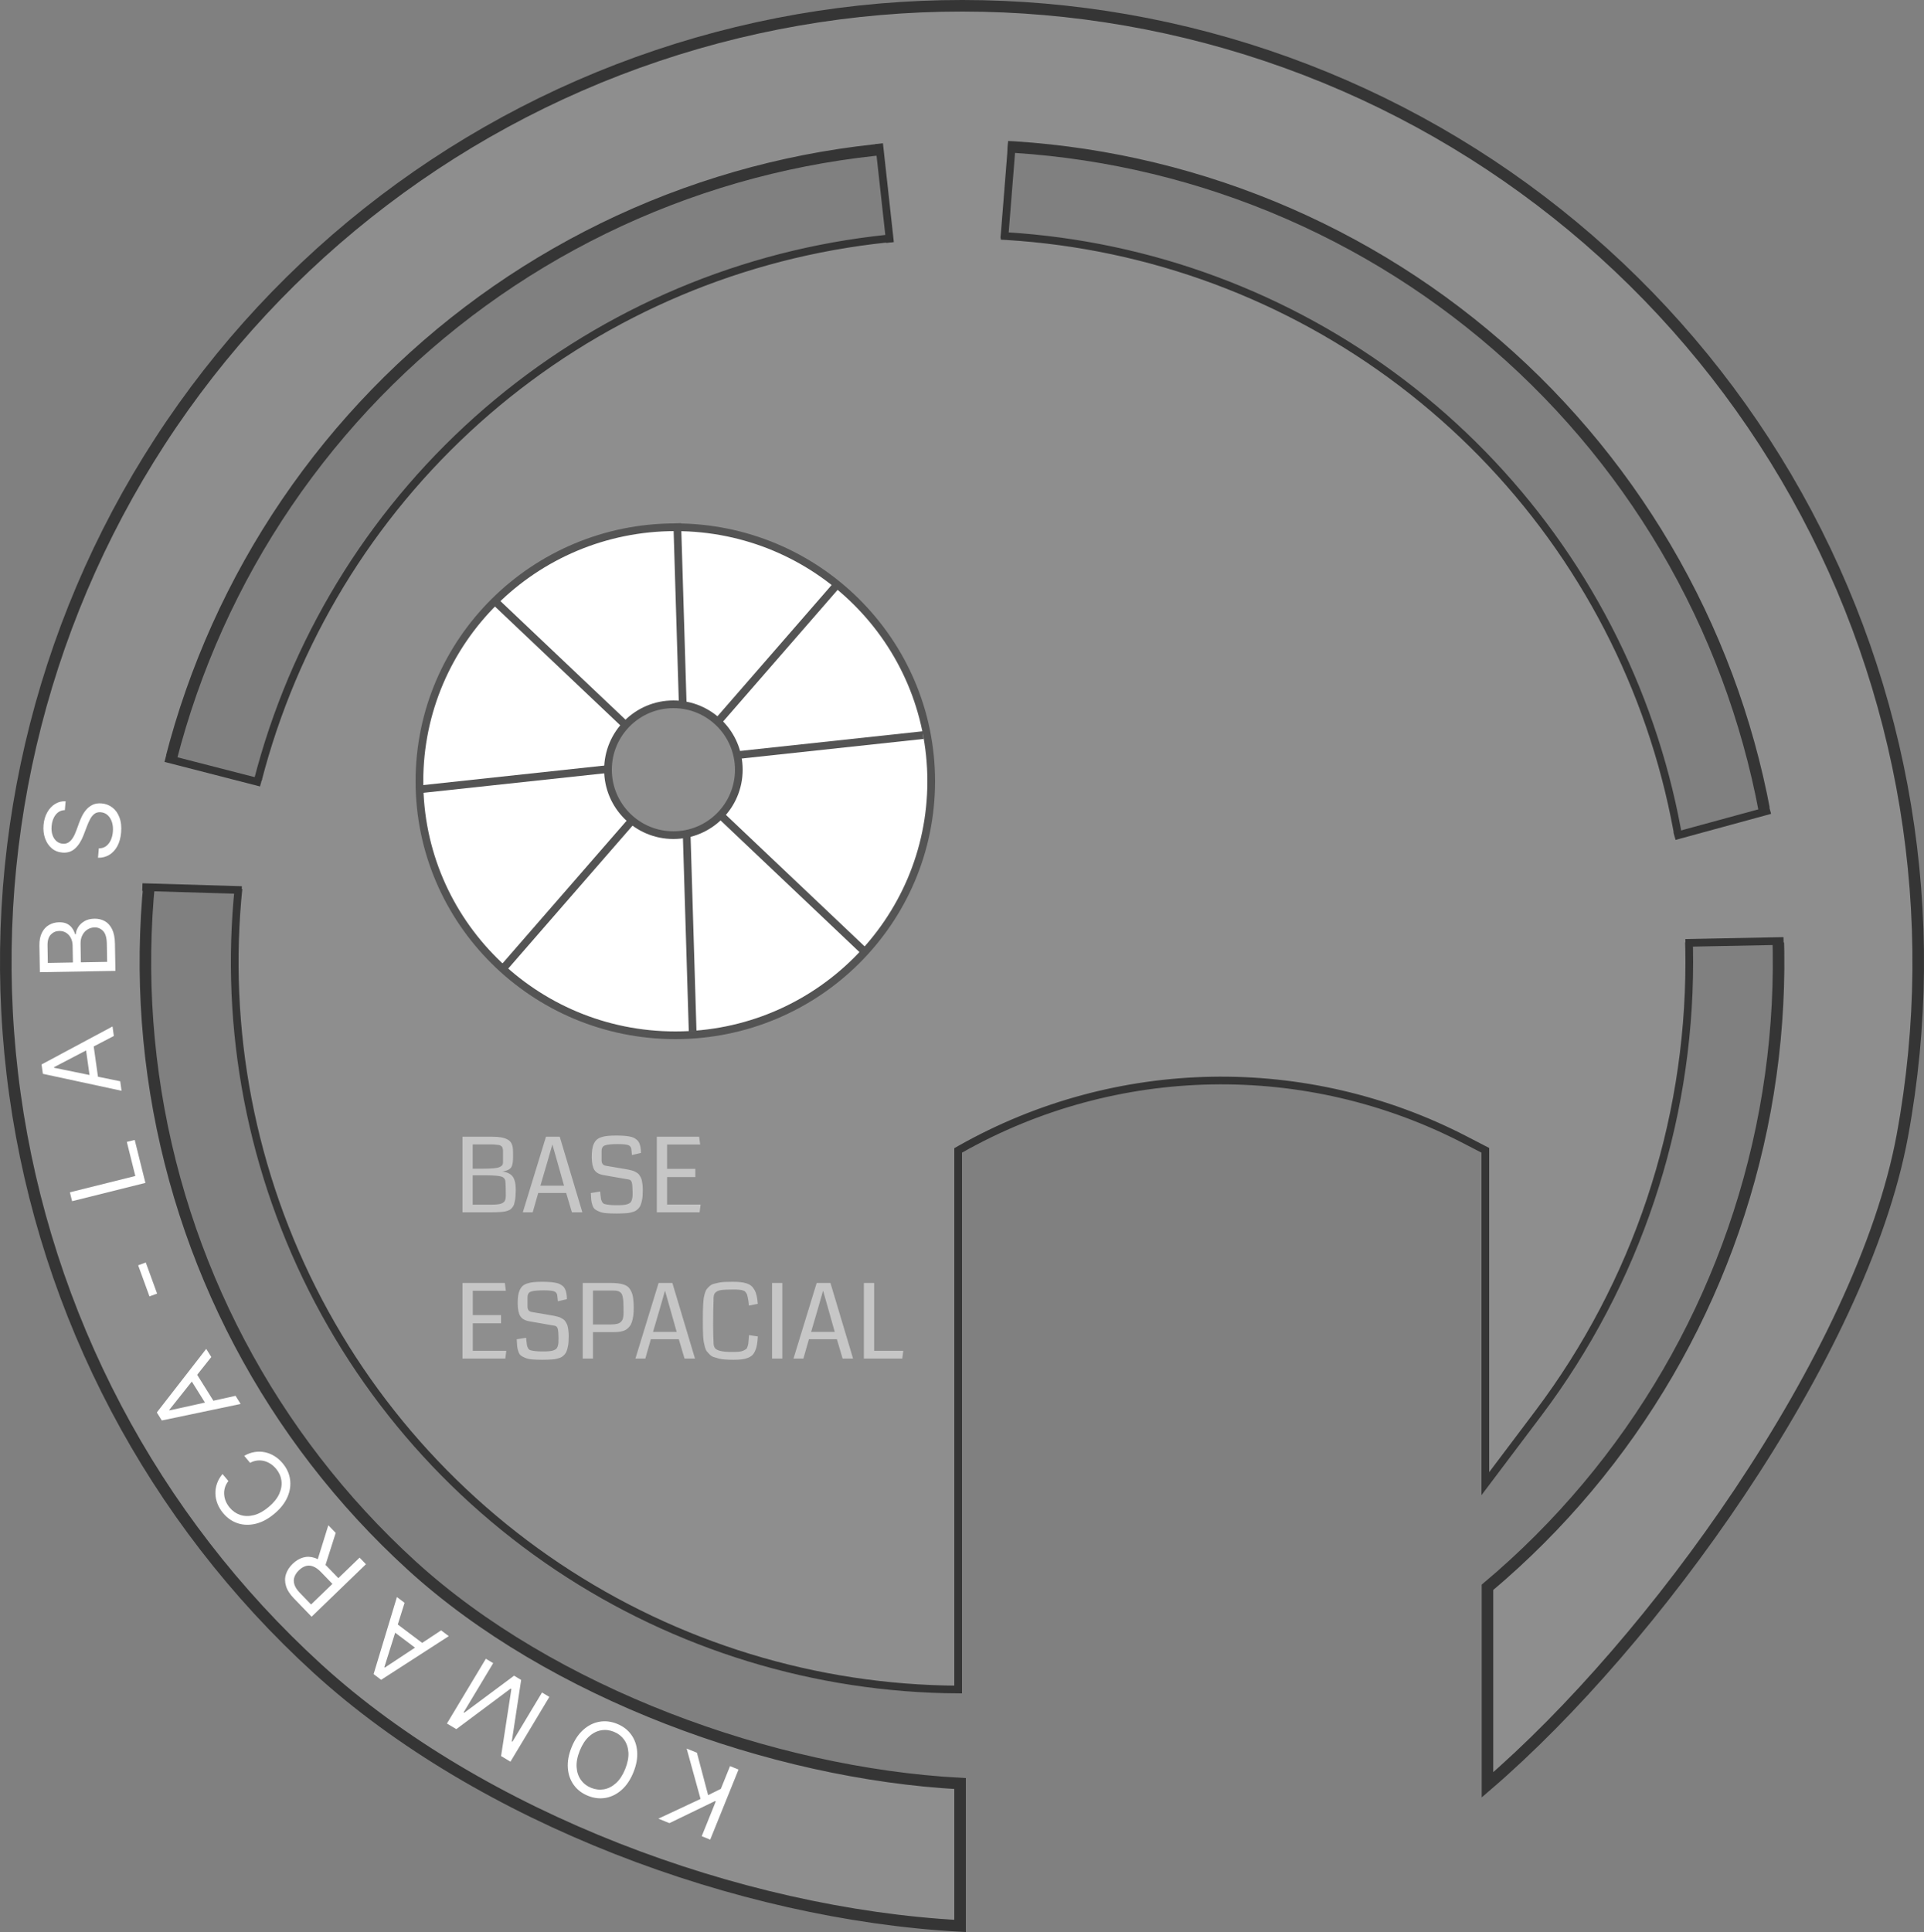 <svg width="500" height="502" viewBox="0 0 500 502" fill="none" xmlns="http://www.w3.org/2000/svg">
<rect x="0" y="0" width="500" height="502" fill="#808080" stroke="none"/>
<path d="M386 299.5V298.892L385.46 298.612L380.774 296.186C339.415 274.773 290.041 275.692 249.508 298.63L249 298.917V299.5V438.997C211.968 438.802 175.801 427.73 144.997 407.148C113.916 386.38 89.692 356.862 75.387 322.327C61.082 287.792 57.339 249.79 64.632 213.128C71.924 176.466 89.925 142.789 116.357 116.357C142.789 89.925 176.466 71.924 213.128 64.632C249.79 57.339 287.792 61.082 322.327 75.387C356.862 89.692 386.38 113.916 407.148 144.997C427.915 176.078 439 212.619 439 250C439 292.292 425.236 333.434 399.787 367.212L386 385.511V315.5V299.5Z" fill="#8E8E8E" stroke="#353535" stroke-width="2"/>
<path d="M494.374 295.098C489.137 323.474 472.751 356.842 452.02 387.837C432.061 417.678 408.168 445.182 386.56 463.762V412.439C424.248 380.756 449.752 336.947 458.691 288.513C467.671 239.849 459.363 189.577 435.203 146.39C411.042 103.203 372.549 69.818 326.379 52.007C280.21 34.196 229.268 33.081 182.363 48.852C135.458 64.624 95.54 96.293 69.512 138.38C43.483 180.468 32.982 230.328 39.823 279.338C46.664 328.349 70.418 373.427 106.977 406.778C143.222 439.843 200.44 460.77 249.5 463.426V500.422C191.918 497.322 124.913 472.256 82.522 433.585C39.713 394.532 11.897 341.745 3.886 284.355C-4.125 226.964 8.172 168.579 38.651 119.295C69.13 70.011 115.873 32.928 170.798 14.46C225.723 -4.009 285.376 -2.703 339.439 18.153C393.503 39.009 438.578 78.103 466.869 128.674C495.161 179.245 504.89 238.114 494.374 295.098Z" fill="#8E8E8E" stroke="#353535" stroke-width="3"/>
<path d="M42.5 196L68 203L63.5 231H36L38 211L42.5 196Z" fill="#8E8E8E"/>
<path d="M43 197L67.823 203.381" stroke="#353535" stroke-width="2"/>
<path d="M37 230.5L62.823 231.271" stroke="#353535" stroke-width="2"/>
<path d="M461 209.5L435 216.89L437.5 244.89H466L464.062 224.89L461 209.5Z" fill="#8E8E8E"/>
<path d="M460 210.5L435.172 217.271" stroke="#353535" stroke-width="2"/>
<path d="M463.5 244.5L438 245" stroke="#353535" stroke-width="2"/>
<path d="M262 36.5L260.007 63.21L232 63.21L227.826 35.418L247.91 34.615L262 36.5Z" fill="#8E8E8E"/>
<path d="M263 37L261 62" stroke="#353535" stroke-width="2"/>
<path d="M228.46 37.339L231.291 63.018" stroke="#353535" stroke-width="2"/>
<path d="M191.924 459.789L184.568 477.995L182.363 477.104L186.012 468.072L185.799 467.986L173.971 473.714L171.091 472.55L182.055 467.425L178.447 454.344L181.114 455.421L184.024 466.442L187.334 464.801L189.719 458.898L191.924 459.789Z" fill="white"/>
<path d="M148.539 454.011C149.315 452.091 150.332 450.571 151.59 449.453C152.849 448.334 154.236 447.64 155.752 447.37C157.267 447.1 158.801 447.278 160.354 447.906C161.907 448.533 163.134 449.47 164.037 450.718C164.939 451.965 165.455 453.428 165.583 455.106C165.712 456.785 165.388 458.585 164.612 460.505C163.836 462.425 162.819 463.945 161.56 465.063C160.302 466.182 158.915 466.876 157.399 467.146C155.884 467.416 154.35 467.238 152.797 466.61C151.244 465.983 150.017 465.046 149.114 463.799C148.211 462.551 147.696 461.088 147.568 459.41C147.439 457.731 147.763 455.931 148.539 454.011ZM150.673 454.873C150.036 456.45 149.762 457.887 149.851 459.184C149.934 460.48 150.311 461.587 150.981 462.505C151.645 463.422 152.528 464.102 153.63 464.548C154.733 464.993 155.844 465.118 156.964 464.923C158.078 464.725 159.118 464.19 160.083 463.318C161.043 462.445 161.841 461.219 162.478 459.643C163.115 458.066 163.392 456.631 163.309 455.335C163.219 454.038 162.843 452.931 162.179 452.014C161.509 451.096 160.623 450.414 159.521 449.968C158.418 449.523 157.31 449.399 156.196 449.597C155.076 449.793 154.036 450.327 153.076 451.201C152.111 452.073 151.31 453.297 150.673 454.873Z" fill="white"/>
<path d="M132.651 457.746L130.218 456.284L132.893 438.876L132.696 438.757L118.581 449.292L116.148 447.83L126.262 430.998L128.168 432.144L120.484 444.932L120.649 445.031L133.593 435.403L135.434 436.509L133.01 452.458L133.174 452.557L140.858 439.769L142.765 440.914L132.651 457.746Z" fill="white"/>
<path d="M114.635 423.627L116.625 425.127L99.05 436.47L97.089 434.993L103.149 414.971L105.139 416.472L99.878 433.204L100 433.297L114.635 423.627ZM109.283 429.199L101.258 423.151L102.528 421.467L110.553 427.514L109.283 429.199Z" fill="white"/>
<path d="M95.102 406.439L80.977 420.08L76.368 415.307C75.302 414.204 74.616 413.116 74.309 412.044C73.998 410.976 74.004 409.957 74.329 408.986C74.653 408.015 75.231 407.128 76.063 406.324C76.896 405.52 77.798 404.978 78.77 404.696C79.743 404.415 80.752 404.448 81.799 404.797C82.842 405.149 83.892 405.873 84.948 406.967L88.678 410.83L87.133 412.322L83.457 408.514C82.729 407.76 82.032 407.26 81.368 407.013C80.698 406.762 80.061 406.728 79.457 406.912C78.844 407.096 78.254 407.461 77.689 408.007C77.123 408.553 76.731 409.136 76.512 409.756C76.293 410.376 76.293 411.029 76.512 411.716C76.726 412.407 77.201 413.134 77.938 413.897L80.842 416.904L93.45 404.729L95.102 406.439ZM82.336 405.918L85.324 396.314L87.243 398.301L84.201 407.849L82.336 405.918Z" fill="white"/>
<path d="M57.824 383.006L59.352 384.828C58.919 385.375 58.617 385.95 58.446 386.552C58.271 387.149 58.21 387.752 58.261 388.36C58.303 388.967 58.449 389.558 58.698 390.134C58.947 390.709 59.281 391.246 59.7 391.746C60.464 392.656 61.387 393.288 62.467 393.642C63.544 393.99 64.713 394.006 65.975 393.69C67.233 393.369 68.513 392.662 69.815 391.569C71.118 390.476 72.036 389.338 72.571 388.155C73.101 386.968 73.288 385.814 73.132 384.693C72.972 383.567 72.51 382.549 71.746 381.638C71.326 381.139 70.855 380.716 70.332 380.371C69.809 380.026 69.254 379.778 68.668 379.627C68.074 379.475 67.467 379.433 66.849 379.502C66.221 379.569 65.603 379.767 64.993 380.095L63.465 378.273C64.349 377.765 65.246 377.438 66.157 377.291C67.069 377.143 67.963 377.16 68.841 377.342C69.714 377.527 70.542 377.862 71.326 378.348C72.105 378.829 72.813 379.449 73.45 380.208C74.526 381.491 75.17 382.895 75.382 384.42C75.593 385.945 75.361 387.479 74.686 389.021C74.011 390.564 72.881 392.001 71.294 393.332C69.708 394.663 68.096 395.527 66.46 395.924C64.824 396.32 63.273 396.282 61.808 395.809C60.343 395.336 59.072 394.458 57.996 393.176C57.359 392.417 56.871 391.612 56.533 390.761C56.191 389.905 56.006 389.029 55.98 388.133C55.949 387.241 56.086 386.359 56.389 385.487C56.687 384.62 57.165 383.793 57.824 383.006Z" fill="white"/>
<path d="M61.21 362.682L62.531 364.796L42.057 369.087L40.757 367.005L53.588 350.485L54.909 352.599L44.001 366.335L44.082 366.465L61.21 362.682ZM54.217 365.966L48.892 357.444L50.681 356.326L56.006 364.848L54.217 365.966Z" fill="white"/>
<path d="M35.904 328.77L37.886 328.048L40.825 336.121L38.843 336.842L35.904 328.77Z" fill="white"/>
<path d="M37.789 307.358L18.736 312.109L18.161 309.802L35.167 305.561L32.959 296.705L35.006 296.194L37.789 307.358Z" fill="white"/>
<path d="M31.241 280.953L31.588 283.422L11.14 279.015L10.798 276.584L29.24 266.711L29.587 269.18L14.034 277.291L14.056 277.443L31.241 280.953ZM23.517 281.109L22.119 271.159L24.208 270.865L25.606 280.816L23.517 281.109Z" fill="white"/>
<path d="M29.995 252.267L10.361 252.61L10.242 245.746C10.218 244.378 10.434 243.246 10.892 242.349C11.343 241.453 11.961 240.78 12.746 240.332C13.524 239.884 14.393 239.651 15.351 239.634C16.195 239.62 16.894 239.758 17.449 240.048C18.004 240.333 18.445 240.715 18.773 241.195C19.101 241.669 19.347 242.186 19.51 242.746L19.702 242.742C19.73 242.141 19.93 241.533 20.303 240.919C20.676 240.305 21.217 239.788 21.925 239.366C22.634 238.945 23.506 238.725 24.541 238.707C25.526 238.69 26.415 238.898 27.209 239.332C28.002 239.765 28.638 240.461 29.115 241.418C29.592 242.375 29.844 243.626 29.871 245.173L29.995 252.267ZM27.844 249.926L27.762 245.21C27.735 243.657 27.415 242.56 26.803 241.918C26.184 241.271 25.444 240.954 24.581 240.969C23.916 240.981 23.305 241.161 22.749 241.509C22.186 241.858 21.741 242.349 21.413 242.981C21.079 243.613 20.919 244.358 20.934 245.214L21.018 250.046L27.844 249.926ZM18.948 250.082L18.871 245.672C18.858 244.956 18.706 244.313 18.415 243.743C18.124 243.166 17.72 242.713 17.202 242.383C16.685 242.047 16.081 241.885 15.391 241.897C14.528 241.912 13.802 242.225 13.211 242.836C12.615 243.448 12.328 244.405 12.351 245.709L12.429 250.196L18.948 250.082Z" fill="white"/>
<path d="M16.852 210.497C15.874 210.527 15.082 210.926 14.476 211.695C13.869 212.463 13.514 213.439 13.411 214.624C13.335 215.49 13.409 216.26 13.632 216.934C13.856 217.601 14.197 218.138 14.656 218.544C15.115 218.943 15.657 219.171 16.281 219.225C16.803 219.271 17.262 219.186 17.66 218.97C18.052 218.748 18.389 218.45 18.672 218.077C18.948 217.704 19.185 217.307 19.382 216.888C19.573 216.469 19.732 216.081 19.859 215.727L20.568 213.787C20.746 213.289 20.98 212.739 21.27 212.135C21.561 211.525 21.936 210.952 22.393 210.414C22.845 209.87 23.403 209.438 24.066 209.117C24.729 208.796 25.519 208.676 26.436 208.756C27.493 208.849 28.424 209.21 29.229 209.838C30.034 210.46 30.642 211.322 31.053 212.423C31.464 213.518 31.604 214.817 31.472 216.319C31.35 217.72 31.018 218.914 30.476 219.899C29.934 220.878 29.234 221.626 28.374 222.141C27.515 222.649 26.547 222.895 25.47 222.878L25.684 220.433C26.428 220.434 27.061 220.239 27.583 219.848C28.099 219.451 28.504 218.928 28.798 218.28C29.087 217.625 29.265 216.909 29.333 216.132C29.412 215.228 29.337 214.403 29.107 213.658C28.87 212.912 28.506 212.306 28.014 211.84C27.516 211.373 26.911 211.108 26.197 211.046C25.548 210.989 25.003 211.124 24.564 211.451C24.125 211.779 23.752 212.227 23.445 212.797C23.139 213.367 22.86 213.987 22.609 214.658L21.711 217.005C21.138 218.495 20.404 219.65 19.511 220.47C18.618 221.29 17.513 221.643 16.195 221.528C15.099 221.432 14.17 221.052 13.407 220.389C12.638 219.718 12.071 218.86 11.707 217.814C11.337 216.762 11.207 215.611 11.316 214.363C11.426 213.103 11.751 212.002 12.288 211.061C12.82 210.119 13.499 209.396 14.326 208.89C15.154 208.379 16.062 208.15 17.052 208.205L16.852 210.497Z" fill="white"/>
<path d="M242 203C242 239.444 212.234 269 175.5 269C138.766 269 109 239.444 109 203C109 166.556 138.766 137 175.5 137C212.234 137 242 166.556 242 203Z" fill="white" stroke="#545454" stroke-width="2"/>
<line x1="217.754" y1="151.656" x2="130.754" y2="251.656" stroke="#545454" stroke-width="2"/>
<line x1="128.688" y1="156.274" x2="224.688" y2="247.274" stroke="#545454" stroke-width="2"/>
<line x1="176" y1="135.97" x2="180" y2="267.97" stroke="#545454" stroke-width="2"/>
<line x1="109.893" y1="205.006" x2="239.893" y2="191.006" stroke="#545454" stroke-width="2"/>
<circle cx="175" cy="200" r="17" fill="#8E8E8E" stroke="#545454" stroke-width="2"/>
<path d="M134.031 309.344C134.022 309.898 134 310.386 133.965 310.808C133.939 311.221 133.891 311.612 133.82 311.981C133.75 312.35 133.675 312.662 133.596 312.917C133.517 313.172 133.39 313.414 133.214 313.642C133.047 313.862 132.884 314.042 132.726 314.183C132.568 314.314 132.339 314.438 132.041 314.552C131.75 314.657 131.469 314.736 131.197 314.789C130.924 314.842 130.56 314.886 130.103 314.921C129.654 314.956 129.219 314.978 128.797 314.987C128.384 314.996 127.861 315 127.229 315H120.188V295.356H127.65C128.644 295.356 129.465 295.409 130.116 295.515C130.775 295.611 131.355 295.792 131.856 296.055C132.366 296.319 132.735 296.692 132.963 297.176C133.192 297.659 133.311 298.274 133.319 299.021L133.333 300.445C133.333 301.043 133.311 301.531 133.267 301.909C133.223 302.287 133.144 302.629 133.029 302.937C132.924 303.245 132.761 303.486 132.542 303.662C132.322 303.838 132.054 303.987 131.737 304.11C131.43 304.225 131.03 304.326 130.538 304.414C131.135 304.475 131.649 304.607 132.08 304.809C132.511 305.011 132.849 305.253 133.095 305.534C133.35 305.815 133.548 306.171 133.688 306.602C133.829 307.033 133.921 307.455 133.965 307.868C134.009 308.281 134.031 308.773 134.031 309.344ZM130.722 299.878C130.722 299.861 130.722 299.834 130.722 299.799C130.722 299.43 130.722 299.171 130.722 299.021C130.722 298.863 130.696 298.674 130.643 298.455C130.599 298.226 130.551 298.077 130.498 298.006C130.454 297.936 130.344 297.844 130.168 297.729C130.001 297.606 129.834 297.536 129.667 297.519C129.5 297.492 129.237 297.461 128.876 297.426C128.525 297.382 128.173 297.36 127.822 297.36C127.47 297.36 126.991 297.36 126.385 297.36H122.838V303.662H125.488C126.64 303.662 127.571 303.631 128.283 303.57C128.995 303.5 129.522 303.385 129.865 303.227C130.217 303.06 130.445 302.884 130.551 302.7C130.665 302.515 130.722 302.269 130.722 301.961V299.878ZM131.421 308.711C131.403 307.666 131.364 307.006 131.302 306.734C131.179 306.25 130.876 305.921 130.393 305.745C129.795 305.517 128.459 305.398 126.385 305.389C126.244 305.389 126.09 305.389 125.923 305.389H122.838V313.009H127.875C128.894 313.009 129.663 312.926 130.182 312.759C130.7 312.583 131.043 312.324 131.21 311.981C131.377 311.638 131.456 311.133 131.447 310.465L131.421 308.711ZM151.341 315H148.625L147.136 309.977H139.872L138.435 315H135.864L141.889 295.356H145.461L151.341 315ZM146.582 308.079L144.921 302.186L143.55 297.36C143.04 299.18 142.592 300.744 142.205 302.054L140.438 308.079H146.582ZM167.043 309.239C167.043 309.81 167.025 310.329 166.99 310.794C166.955 311.251 166.889 311.673 166.792 312.06C166.705 312.438 166.608 312.772 166.502 313.062C166.397 313.352 166.248 313.611 166.054 313.84C165.861 314.06 165.667 314.249 165.474 314.407C165.29 314.565 165.043 314.701 164.736 314.815C164.437 314.921 164.147 315.004 163.866 315.066C163.584 315.136 163.233 315.189 162.811 315.224C162.389 315.259 161.985 315.281 161.598 315.29C161.22 315.308 160.754 315.316 160.201 315.316C159.155 315.316 158.276 315.286 157.564 315.224C156.861 315.163 156.259 315.031 155.758 314.829C155.266 314.626 154.883 314.42 154.611 314.209C154.338 313.989 154.123 313.646 153.965 313.181C153.807 312.706 153.701 312.253 153.648 311.823C153.604 311.392 153.565 310.781 153.53 309.99L155.969 309.595C155.995 309.788 156.021 310.061 156.048 310.412C156.101 310.957 156.149 311.344 156.193 311.572C156.246 311.792 156.342 312.038 156.483 312.311C156.624 312.583 156.843 312.763 157.142 312.851C157.441 312.93 157.832 313 158.315 313.062C158.799 313.124 159.445 313.154 160.253 313.154C160.921 313.154 161.471 313.137 161.901 313.102C162.332 313.066 162.71 312.996 163.035 312.891C163.36 312.776 163.606 312.649 163.773 312.508C163.94 312.368 164.072 312.152 164.169 311.862C164.274 311.563 164.34 311.256 164.367 310.939C164.393 310.623 164.402 310.201 164.393 309.674C164.384 308.514 164.318 307.714 164.195 307.274C164.081 306.826 163.831 306.562 163.444 306.483L156.878 305.336C155.736 305.143 154.94 304.708 154.492 304.031C154.044 303.354 153.807 302.26 153.78 300.749C153.78 299.94 153.82 299.25 153.899 298.679C153.987 298.099 154.132 297.593 154.334 297.163C154.545 296.723 154.8 296.372 155.099 296.108C155.406 295.844 155.806 295.633 156.298 295.475C156.799 295.308 157.344 295.198 157.933 295.146C158.531 295.084 159.26 295.053 160.122 295.053C160.825 295.053 161.427 295.071 161.928 295.106C162.438 295.132 162.93 295.185 163.404 295.264C163.888 295.343 164.288 295.453 164.604 295.594C164.92 295.734 165.21 295.919 165.474 296.147C165.747 296.367 165.958 296.64 166.107 296.965C166.256 297.281 166.371 297.655 166.45 298.085C166.529 298.516 166.568 299.013 166.568 299.575L164.222 300.116C164.134 299.149 164.077 298.6 164.05 298.468C163.945 298.02 163.694 297.716 163.299 297.558C162.859 297.374 161.941 297.281 160.543 297.281C159.779 297.281 159.146 297.303 158.645 297.347C158.153 297.391 157.749 297.457 157.432 297.545C157.116 297.624 156.878 297.747 156.72 297.914C156.571 298.081 156.47 298.261 156.417 298.455C156.364 298.639 156.338 298.885 156.338 299.193V301.474C156.338 302.3 156.698 302.774 157.419 302.897L162.139 303.702C162.578 303.772 162.93 303.833 163.193 303.886C163.457 303.939 163.76 304.009 164.103 304.097C164.446 304.185 164.714 304.277 164.907 304.374C165.101 304.471 165.316 304.594 165.553 304.743C165.791 304.893 165.975 305.06 166.107 305.244C166.239 305.429 166.371 305.648 166.502 305.903C166.643 306.158 166.744 306.448 166.806 306.773C166.876 307.09 166.933 307.455 166.977 307.868C167.021 308.272 167.043 308.729 167.043 309.239ZM181.809 315H170.682V295.356H181.69L181.954 297.387H173.358V303.702H180.701V305.837H173.358V312.983H182.072L181.809 315ZM131.315 353H120.188V333.356H131.197L131.46 335.387H122.865V341.702H130.208V343.837H122.865V350.983H131.579L131.315 353ZM147.795 347.239C147.795 347.81 147.777 348.329 147.742 348.794C147.707 349.251 147.641 349.673 147.544 350.06C147.457 350.438 147.36 350.772 147.254 351.062C147.149 351.352 147 351.611 146.806 351.84C146.613 352.06 146.419 352.249 146.226 352.407C146.042 352.565 145.795 352.701 145.488 352.815C145.189 352.921 144.899 353.004 144.618 353.066C144.336 353.136 143.985 353.189 143.563 353.224C143.141 353.259 142.737 353.281 142.35 353.29C141.972 353.308 141.506 353.316 140.953 353.316C139.907 353.316 139.028 353.286 138.316 353.224C137.613 353.163 137.011 353.031 136.51 352.829C136.018 352.626 135.635 352.42 135.363 352.209C135.09 351.989 134.875 351.646 134.717 351.181C134.559 350.706 134.453 350.253 134.4 349.823C134.356 349.392 134.317 348.781 134.282 347.99L136.721 347.595C136.747 347.788 136.773 348.061 136.8 348.412C136.853 348.957 136.901 349.344 136.945 349.572C136.998 349.792 137.094 350.038 137.235 350.311C137.375 350.583 137.595 350.763 137.894 350.851C138.193 350.93 138.584 351 139.067 351.062C139.551 351.124 140.197 351.154 141.005 351.154C141.673 351.154 142.223 351.137 142.653 351.102C143.084 351.066 143.462 350.996 143.787 350.891C144.112 350.776 144.358 350.649 144.525 350.508C144.692 350.368 144.824 350.152 144.921 349.862C145.026 349.563 145.092 349.256 145.119 348.939C145.145 348.623 145.154 348.201 145.145 347.674C145.136 346.514 145.07 345.714 144.947 345.274C144.833 344.826 144.583 344.562 144.196 344.483L137.63 343.336C136.488 343.143 135.692 342.708 135.244 342.031C134.796 341.354 134.559 340.26 134.532 338.749C134.532 337.94 134.572 337.25 134.651 336.679C134.739 336.099 134.884 335.593 135.086 335.163C135.297 334.723 135.552 334.372 135.851 334.108C136.158 333.844 136.558 333.633 137.05 333.475C137.551 333.308 138.096 333.198 138.685 333.146C139.283 333.084 140.012 333.053 140.874 333.053C141.577 333.053 142.179 333.071 142.68 333.106C143.189 333.132 143.682 333.185 144.156 333.264C144.64 333.343 145.04 333.453 145.356 333.594C145.672 333.734 145.962 333.919 146.226 334.147C146.499 334.367 146.709 334.64 146.859 334.965C147.008 335.281 147.123 335.655 147.202 336.085C147.281 336.516 147.32 337.013 147.32 337.575L144.974 338.116C144.886 337.149 144.829 336.6 144.802 336.468C144.697 336.02 144.446 335.716 144.051 335.558C143.611 335.374 142.693 335.281 141.295 335.281C140.531 335.281 139.898 335.303 139.397 335.347C138.905 335.391 138.5 335.457 138.184 335.545C137.868 335.624 137.63 335.747 137.472 335.914C137.323 336.081 137.222 336.261 137.169 336.455C137.116 336.639 137.09 336.885 137.09 337.193V339.474C137.09 340.3 137.45 340.774 138.171 340.897L142.891 341.702C143.33 341.772 143.682 341.833 143.945 341.886C144.209 341.939 144.512 342.009 144.855 342.097C145.198 342.185 145.466 342.277 145.659 342.374C145.853 342.471 146.068 342.594 146.305 342.743C146.542 342.893 146.727 343.06 146.859 343.244C146.991 343.429 147.123 343.648 147.254 343.903C147.395 344.158 147.496 344.448 147.558 344.773C147.628 345.09 147.685 345.455 147.729 345.868C147.773 346.272 147.795 346.729 147.795 347.239ZM164.696 339.764C164.696 340.563 164.652 341.275 164.564 341.899C164.477 342.523 164.358 343.06 164.208 343.508C164.068 343.947 163.87 344.325 163.615 344.642C163.369 344.958 163.105 345.213 162.824 345.406C162.552 345.6 162.218 345.753 161.822 345.868C161.436 345.973 161.049 346.043 160.662 346.079C160.284 346.114 159.84 346.131 159.331 346.131H154.097V353H151.434V333.356H158.553C159.37 333.356 160.06 333.392 160.623 333.462C161.194 333.523 161.721 333.642 162.205 333.818C162.688 333.994 163.075 334.231 163.365 334.53C163.655 334.829 163.905 335.22 164.116 335.703C164.327 336.187 164.472 336.758 164.551 337.417C164.639 338.067 164.688 338.85 164.696 339.764ZM162.033 339.619C162.024 338.986 162.007 338.472 161.98 338.076C161.954 337.681 161.901 337.307 161.822 336.956C161.752 336.604 161.655 336.336 161.532 336.151C161.418 335.967 161.255 335.809 161.044 335.677C160.842 335.536 160.601 335.444 160.319 335.4C160.047 335.356 159.704 335.334 159.291 335.334H154.097V344.141H158.75C159.436 344.141 159.994 344.083 160.425 343.969C160.855 343.855 161.189 343.666 161.427 343.402C161.673 343.13 161.835 342.813 161.915 342.453C162.002 342.093 162.046 341.627 162.046 341.056C162.046 340.915 162.042 340.687 162.033 340.37C162.033 340.054 162.033 339.803 162.033 339.619ZM180.609 353H177.893L176.403 347.977H169.139L167.702 353H165.131L171.156 333.356H174.729L180.609 353ZM175.85 346.079L174.188 340.186L172.817 335.36C172.308 337.18 171.859 338.744 171.473 340.054L169.706 346.079H175.85ZM194.649 346.909L196.943 347.252C196.899 348.096 196.825 348.816 196.719 349.414C196.614 350.003 196.456 350.53 196.245 350.996C196.042 351.462 195.792 351.84 195.493 352.13C195.194 352.411 194.808 352.644 194.333 352.829C193.867 353.013 193.34 353.141 192.751 353.211C192.171 353.281 191.468 353.316 190.642 353.316C189.851 353.316 189.143 353.294 188.519 353.25C187.895 353.215 187.324 353.132 186.805 353C186.295 352.859 185.847 352.728 185.46 352.604C185.083 352.473 184.744 352.257 184.445 351.958C184.155 351.66 183.909 351.392 183.707 351.154C183.514 350.917 183.347 350.557 183.206 350.073C183.074 349.581 182.973 349.15 182.903 348.781C182.833 348.412 182.775 347.876 182.731 347.173C182.696 346.47 182.674 345.854 182.666 345.327C182.657 344.8 182.652 344.07 182.652 343.139C182.652 342.154 182.657 341.363 182.666 340.766C182.674 340.168 182.701 339.518 182.745 338.814C182.789 338.111 182.841 337.566 182.903 337.18C182.973 336.793 183.079 336.371 183.219 335.914C183.369 335.448 183.536 335.105 183.72 334.886C183.905 334.657 184.146 334.411 184.445 334.147C184.744 333.884 185.069 333.704 185.421 333.607C185.781 333.501 186.216 333.396 186.726 333.291C187.236 333.185 187.781 333.119 188.361 333.093C188.95 333.066 189.631 333.053 190.404 333.053C191.204 333.053 191.885 333.084 192.448 333.146C193.01 333.198 193.538 333.308 194.03 333.475C194.522 333.633 194.926 333.849 195.243 334.121C195.559 334.385 195.836 334.732 196.073 335.163C196.319 335.593 196.508 336.103 196.64 336.692C196.772 337.272 196.869 337.971 196.93 338.788L194.623 339.236C194.579 338.788 194.54 338.415 194.504 338.116C194.469 337.817 194.417 337.522 194.346 337.232C194.285 336.942 194.232 336.709 194.188 336.534C194.153 336.349 194.074 336.173 193.951 336.006C193.828 335.831 193.727 335.699 193.647 335.611C193.577 335.523 193.441 335.439 193.239 335.36C193.037 335.281 192.865 335.229 192.725 335.202C192.593 335.167 192.369 335.136 192.052 335.11C191.745 335.083 191.477 335.07 191.248 335.07C191.02 335.07 190.686 335.07 190.246 335.07C189.631 335.07 189.125 335.079 188.73 335.097C188.343 335.105 187.952 335.136 187.557 335.189C187.17 335.233 186.862 335.303 186.634 335.4C186.414 335.488 186.208 335.611 186.014 335.769C185.821 335.918 185.68 336.107 185.592 336.336C185.513 336.556 185.465 336.824 185.447 337.14C185.368 339.46 185.329 341.829 185.329 344.246C185.329 345.934 185.368 347.582 185.447 349.19C185.491 349.691 185.632 350.082 185.869 350.363C186.115 350.645 186.585 350.869 187.28 351.036C187.983 351.203 188.976 351.286 190.259 351.286C190.945 351.286 191.521 351.269 191.986 351.233C192.452 351.189 192.843 351.097 193.16 350.957C193.476 350.807 193.718 350.675 193.885 350.561C194.052 350.438 194.184 350.205 194.28 349.862C194.386 349.52 194.452 349.234 194.478 349.005C194.513 348.768 194.548 348.368 194.583 347.806C194.592 347.683 194.597 347.586 194.597 347.516C194.605 347.445 194.614 347.353 194.623 347.239C194.632 347.116 194.641 347.006 194.649 346.909ZM203.311 353H200.635V333.356H203.311V353ZM221.689 353H218.973L217.483 347.977H210.219L208.782 353H206.211L212.236 333.356H215.809L221.689 353ZM216.93 346.079L215.269 340.186L213.897 335.36C213.388 337.18 212.939 338.744 212.553 340.054L210.786 346.079H216.93ZM234.477 353H224.497V333.356H227.173V350.983H234.741L234.477 353Z" fill="#C6C6C6"/>
</svg>
